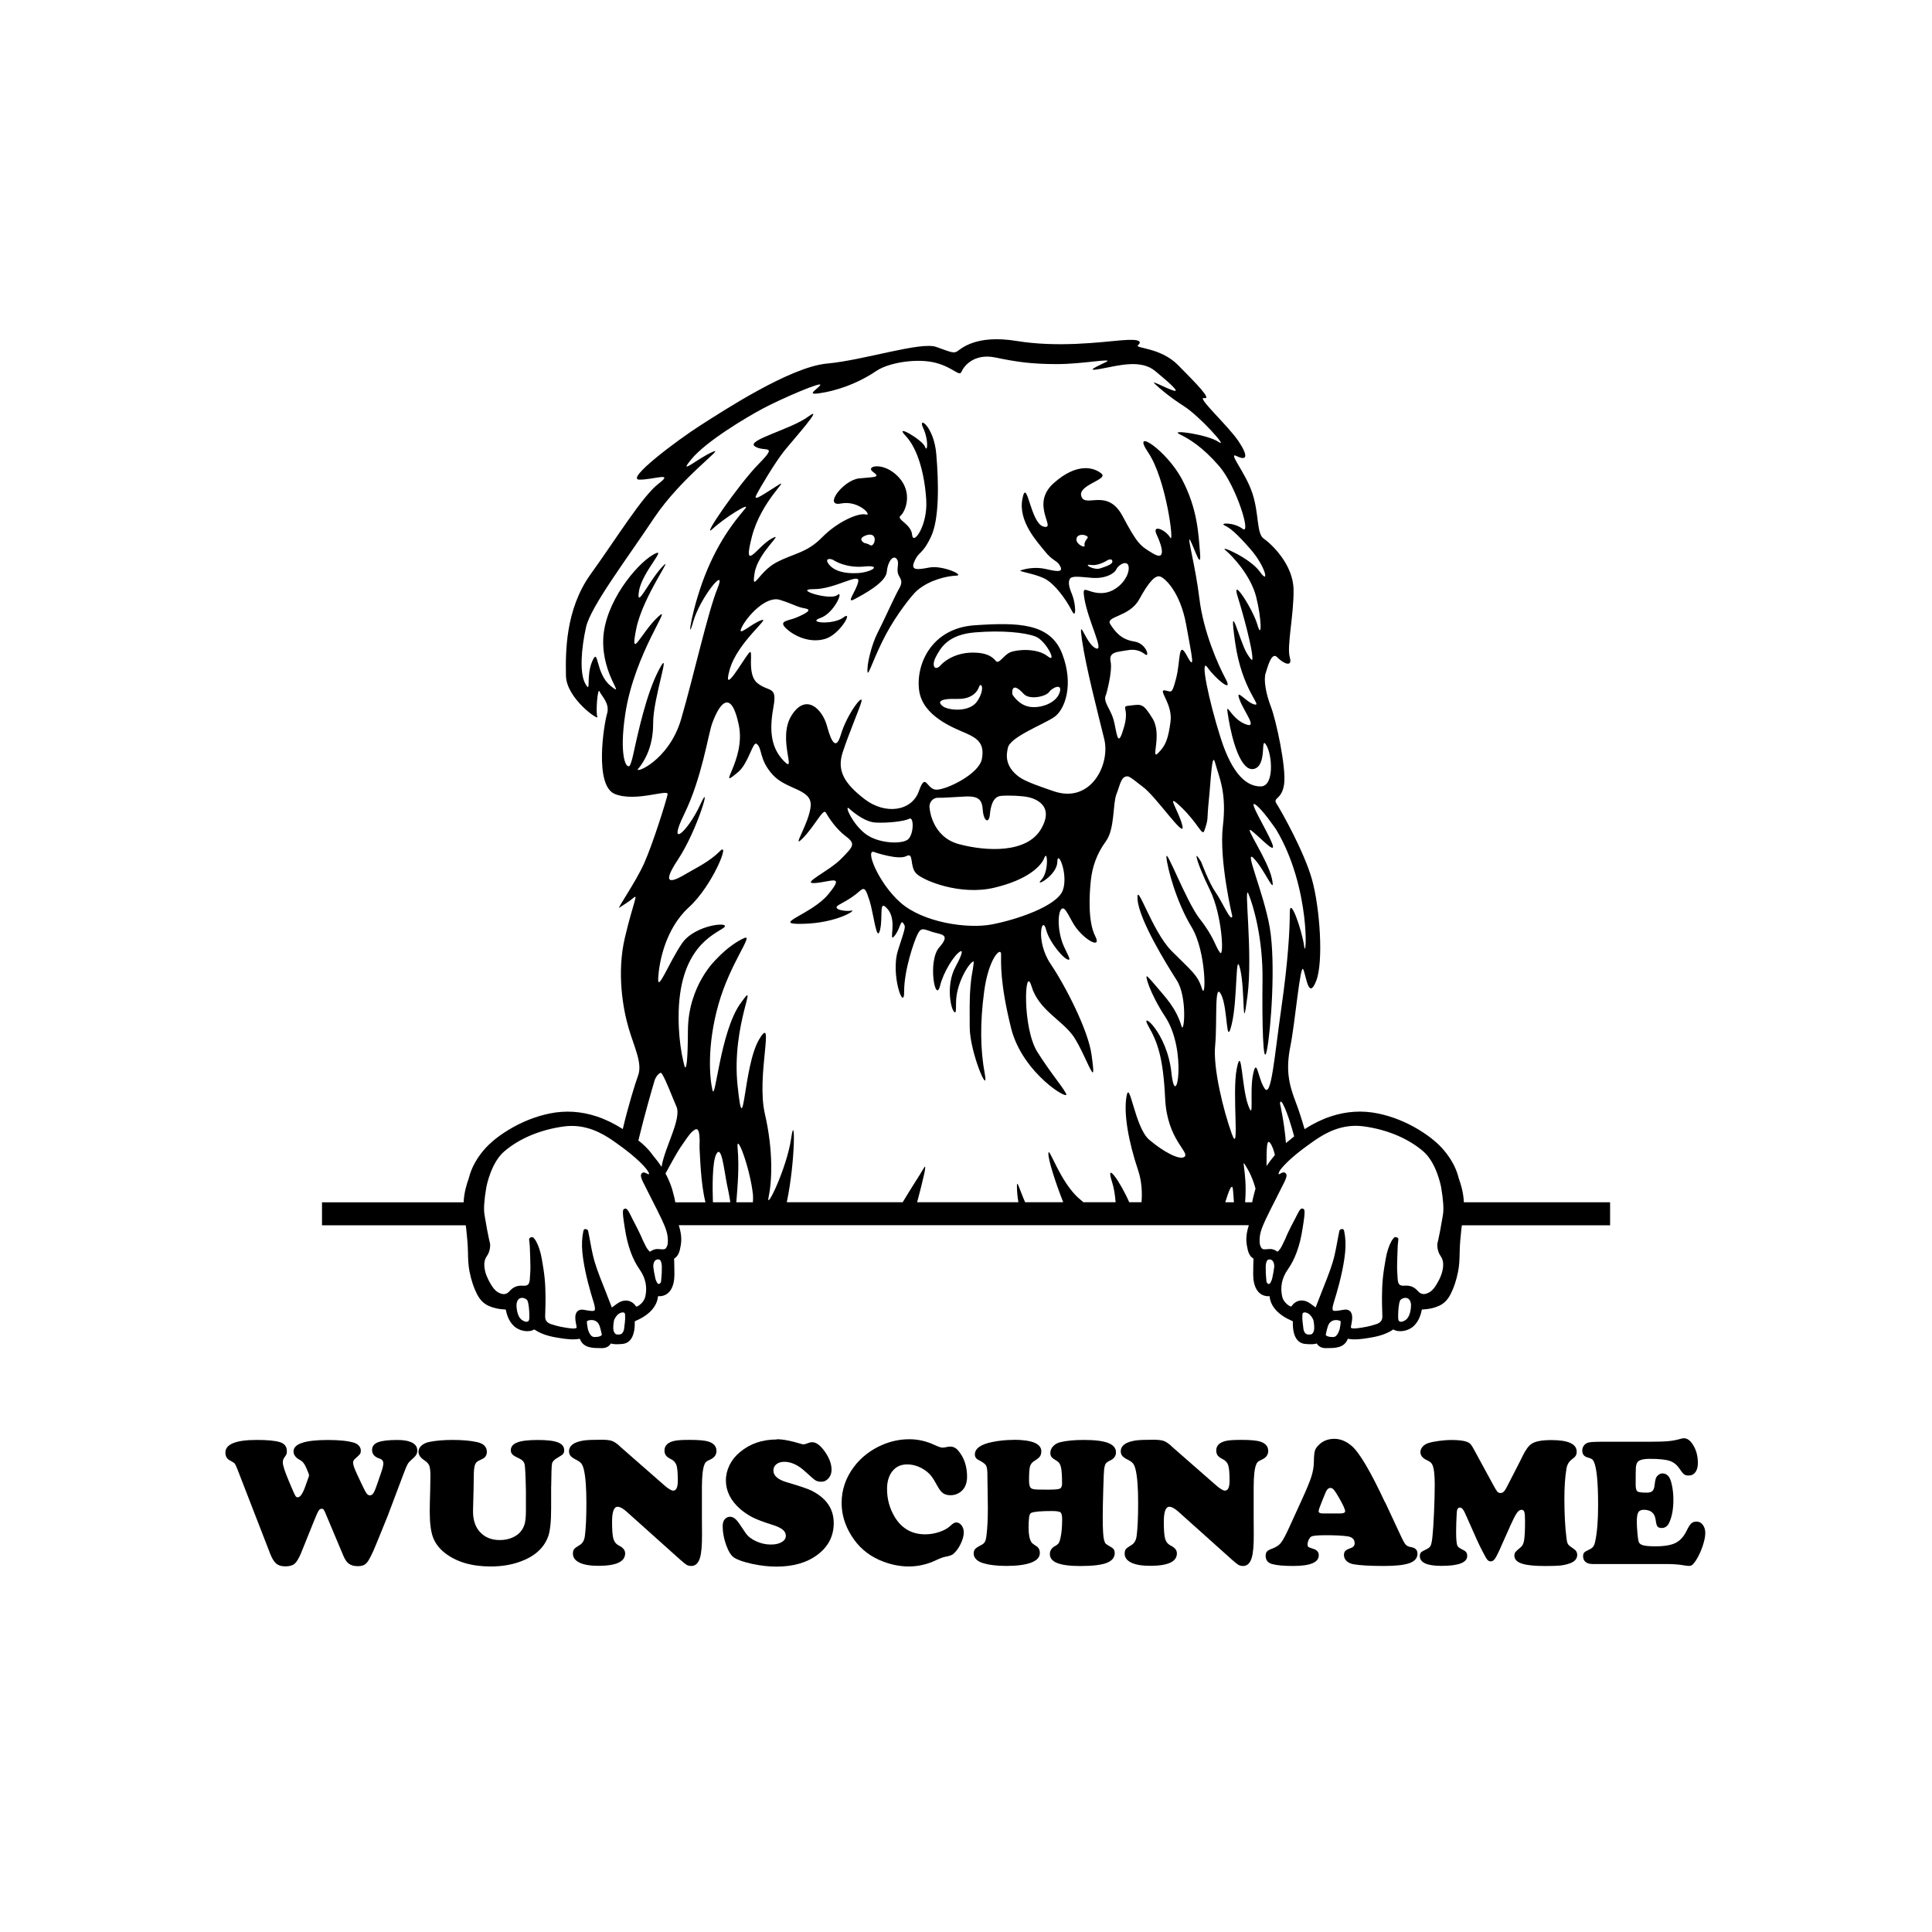 <svg width="1500" height="1500" viewBox="0 0 1500 1500" xmlns="http://www.w3.org/2000/svg">
  <!-- Gruppierte und zentrierte Elemente -->
  <g transform="translate(250.0, 263.345)">
    <!-- Original-Motiv skaliert -->
    <svg width="1000" height="783.311" viewBox="0 0 576.54 451.61">
      2000/svg" viewBox="0 0 576.54 451.61"><defs><style>.cls-1{fill-rule:evenodd;}</style></defs><path class="cls-1" d="M500.73,410.44c.99,1.41,1.31,3,1.05,5.14-.29,2.37-1.21,4.76-2.89,7.52-.78,1.27-1.73,2.7-3.22,3.54-2.07,1.18-3.73,1.04-5.08-.52-.02-.02-.17-.19-.2-.2-1.55-1.73-3.41-2.43-5.8-2.25-1.87.13-2.7-.36-2.98-2.06-.06-.29-.08-.37-.08-.46l-.11-1.67c-.09-1.34-.19-2.72-.19-4.06.02-2.87.14-5.73.25-8.58l.03-1c.03-.61.11-1.22.18-1.82l.11-.97c.04-.37-.16-.73-.49-.91l-.26-.12c-.14-.06-.32-.1-.49-.1-.3,0-.61.1-.77.32-.11.15-.23.3-.34.44-.28.35-.56.71-.76,1.08-1.18,2.22-1.97,4.69-2.53,7.79-.5,2.83-1.02,5.88-1.32,9.01-.29,2.92-.34,5.91-.37,8.48-.02,1.81.04,3.62.09,5.44.03.98.07,1.95.08,2.93.04,1.7-.81,2.83-2.57,3.43-1.54.52-3.03.93-4.43,1.21-1.49.29-3.45.64-5.39.77h-.33c-.6,0-1.05-.1-1.34-.32-.03-.14-.04-.38.04-.75l.06-.31c.39-1.96.92-4.64-.29-6.12-.41-.51-1.25-1.12-2.81-.91-.53.07-1.06.17-1.59.26-1.62.29-3.14.46-3.47.02-.14-.19-.4-.84.21-2.89l.11-.41c1.65-5.29,3.7-12.35,4.79-19.74.59-3.99.68-7.26.28-10.26-.08-.56-.18-1.11-.28-1.66l-.13-.69c-.07-.41-.41-.72-.83-.75-.42.02-1.16.32-1.24.73l-.52,2.6c-.18.92-.35,1.84-.52,2.76-.35,1.87-.7,3.74-1.12,5.58-1,4.36-2.69,8.64-4.32,12.78l-1.11,2.81c-1.02,2.6-2.05,5.2-3.04,7.81,0,.02-.01.04-.02.06-.02-.01-.04-.02-.06-.04-.36-.25-.7-.51-1.05-.78-.6-.45-1.2-.9-1.83-1.29-2.9-1.8-6.07-1.15-7.86,1.59l-.29.11c-.38-.16-.78-.33-1.08-.55-1.55-1.12-2.51-2.49-2.84-4.07-.91-4.23-.06-8.24,2.53-11.94,1.62-2.29,2.93-4.85,4.03-7.84,1.17-3.19,2.01-6.61,2.58-10.45.01-.04.02-.08.03-.11.03-.22.89-5.42.89-6.91,0-.85,0-1.35-.36-1.72-.17-.17-.46-.29-.7-.29-.68,0-1.09.54-1.96,2.17l-.45.87c-.1.2-.24.48-.36.72-.86,1.59-3.77,7.1-4.79,9.81-.57,1.16-1.13,2.32-1.7,3.48-.28.59-.71,1.2-1.35,1.92-.08.09-.28.31-.42.31-.05,0-.22-.02-.54-.26-.86-.6-1.82-.9-2.86-.9-.79.02-1.38.07-1.98.13-1.17.1-1.72-.17-2.17-1.15-.14-.3-.26-.61-.34-.92-.04-.15-.06-.3-.07-.44l-.05-.35c-.3-3.75.92-6.71,2.68-10.5,1.11-2.39,3.09-6.28,5-10.04,1.34-2.63,2.6-5.1,3.41-6.77.95-1.95,1.15-2.98.71-3.67-.23-.37-.62-.58-1.08-.58-.17,0-.62,0-1.48.56-1.41.94-.54-.77-.17-1.46,3.61-4.92,11.21-10.34,14.07-12.37,3.73-2.65,10.67-7.58,19.82-7.58,1.15,0,2.32.08,3.49.23,10.5,1.41,20,5.38,26.76,11.19,5.81,4.99,7.83,15.07,8.04,16.21.92,5.5,1.2,9.51.82,11.91l-.29,1.78c-.31,1.81-.63,3.6-.96,5.4-.21,1.1-.44,2.22-.67,3.32l-.2.95c-.05.22-.1.44-.16.66-.15.62-.32,1.25-.29,1.93.07,1.84.57,3.43,1.49,4.72M486.56,437.09c-.55,1.27-1.48,2.14-2.77,2.59-.29.1-.56.15-.81.15-1.01,0-1.21-.85-1.23-1.36-.02-.33-.03-.69-.04-1.04v-.3c.01-2.5.29-5.6.86-6.8.28-.58,1.31-1.2,2.39-1.2,1.44,0,2.31,1.04,2.51,3,.01,1.83-.28,3.48-.91,4.96ZM455.52,443.14c-.29.98-1.15,3.37-2.63,3.5-.15,0-.33.02-.52.02-1.37,0-2.52-.28-2.92-.72-.11-.12-.15-.23-.14-.39.23-1.11.52-2.33.86-3.49.08-.27.17-.5.28-.73.86-1.97,2.56-2.27,3.5-2.27,1.13,0,1.89.4,2.02.56.07.6-.22,2.5-.43,3.53ZM443.96,443.97c-.54,1.46-1.21,1.52-1.43,1.53-1.82.19-2.57-.27-3.09-1.87l-.08-.27-.45-3.65c.02-.19-.02-.58-.08-.99-.02-.92.01-1.85.04-2.34.17-.59.55-.71.82-.74h.26c.06,0,.12,0,.2.01,1.5.24,2.72,1.38,3.61,3.4.24,1.06.62,3.49.2,4.92ZM425.35,420.32c-.19.82-.54,1.64-1,2.31-.27.39-.76.37-1.14,0-.23-.23-.43-.57-.45-.81-.09-.94-.16-1.89-.23-2.83l-.06-.87c-.03-.93-.04-2.18-.04-3.04,0-1.08.36-2.72,1-3.01.21-.09.46-.15.71-.15,1.28,0,2.08,1.17,2.12,3.12-.15,1.45-.44,3.17-.91,5.29ZM154.75,404.88c-.02.14-.03.28-.07.44-.09.31-.2.62-.34.92-.45.98-1.01,1.25-2.17,1.15-.59-.05-1.19-.11-1.98-.13-1.04,0-2,.3-2.86.9-.32.23-.48.26-.54.26-.14,0-.34-.21-.42-.31-.63-.72-1.06-1.33-1.35-1.92-.48-.96-.94-1.93-1.42-2.89-.92-2.34-3.32-7.02-4.95-10.13-.16-.33-.35-.71-.48-.98l-.45-.87c-.25-.47-.46-.83-.64-1.13-.01-.02-.04-.06-.04-.06v.02c-.45-.71-.8-.99-1.28-.99-.24,0-.53.12-.71.29-.36.37-.36.88-.36,1.72,0,1.5.86,6.69.89,6.91,0,.03.01.07.03.11.57,3.84,1.42,7.26,2.58,10.45,1.1,2.98,2.42,5.55,4.03,7.84,2.59,3.7,3.44,7.71,2.53,11.94-.34,1.58-1.3,2.95-2.84,4.07-.3.22-.7.39-1.08.55l-.28-.11c-1.79-2.74-4.96-3.39-7.86-1.59-.63.39-1.23.84-1.83,1.29-.35.27-.69.53-1.05.78-.02.02-.04.03-.06.04-.01-.02-.02-.04-.02-.06-.99-2.61-2.02-5.21-3.04-7.81l-1.11-2.81c-1.63-4.13-3.32-8.41-4.32-12.78-.43-1.85-.78-3.71-1.12-5.58-.17-.92-.34-1.84-.52-2.76l-.52-2.6c-.08-.41-.82-.71-1.24-.73-.42.03-.76.34-.83.75l-.13.69c-.1.55-.2,1.11-.28,1.66-.39,3-.31,6.27.28,10.26,1.09,7.39,3.14,14.45,4.79,19.74l.11.41c.61,2.05.35,2.7.21,2.89-.32.44-1.85.27-3.47-.02-.53-.09-1.06-.19-1.59-.26-1.56-.21-2.4.41-2.81.91-1.22,1.48-.68,4.16-.29,6.12l.06.31c.08.37.07.61.04.75-.29.22-.74.32-1.34.32h-.33c-1.94-.13-3.9-.48-5.39-.78-1.4-.28-2.89-.69-4.43-1.21-1.76-.6-2.6-1.72-2.57-3.43.01-.98.05-1.96.08-2.93.05-1.82.11-3.63.09-5.44-.03-2.57-.08-5.57-.37-8.48-.3-3.13-.82-6.18-1.32-9.01-.56-3.1-1.35-5.57-2.53-7.79-.21-.38-.48-.73-.76-1.08-.12-.15-.23-.29-.34-.44-.16-.22-.47-.32-.77-.32-.17,0-.35.03-.5.1l-.26.12c-.33.17-.53.53-.49.91l.11.97c.07.61.15,1.21.18,1.82l.04,1c.11,2.85.23,5.71.25,8.58,0,1.34-.09,2.72-.19,4.06l-.11,1.67c0,.09-.02.17-.09.46-.29,1.69-1.11,2.18-2.98,2.06-2.39-.18-4.25.52-5.8,2.25-.02.02-.18.19-.2.2-1.34,1.56-3.01,1.7-5.08.52-1.49-.84-2.44-2.27-3.22-3.54-1.68-2.76-2.6-5.15-2.89-7.52-.26-2.14.06-3.73,1.05-5.14.92-1.29,1.42-2.88,1.49-4.72.03-.68-.14-1.32-.29-1.93-.06-.22-.11-.44-.16-.66l-.2-.95c-.23-1.11-.46-2.22-.67-3.32-.33-1.8-.66-3.59-.96-5.4l-.29-1.78c-.38-2.4-.1-6.41.82-11.91.21-1.13,2.23-11.22,8.04-16.21,6.76-5.81,16.26-9.78,26.76-11.19,1.16-.16,2.33-.23,3.49-.23,9.16,0,16.09,4.93,19.82,7.58,2.81,2,10.2,7.28,13.88,12.13.71,1.03,1.68,2.69-.26,1.52-.05-.03-.07-.02-.12-.05-.24-.12-.44-.21-.6-.26-.02,0-.04-.02-.06-.02-.19-.05-.34-.06-.42-.06-.46,0-.85.21-1.08.58-.44.69-.24,1.71.71,3.67.81,1.67,2.07,4.15,3.41,6.77,1.91,3.76,3.89,7.65,5,10.04,1.76,3.78,2.98,6.75,2.68,10.5l-.05.34ZM152.07,418.11s-.2,2.76-.29,3.7c-.02.23-.21.58-.45.81-.38.37-.87.4-1.14,0-.46-.67-.82-1.49-1-2.31-.47-2.13-.76-3.84-.91-5.29.04-1.95.84-3.12,2.12-3.12.25,0,.49.05.71.15.64.28,1,1.93,1.01,3.01,0,.87,0,2.12-.04,3.04ZM135.62,439.71l-.45,3.65-.09.27c-.52,1.6-1.27,2.06-3.09,1.87-.22-.02-.89-.08-1.43-1.53-.42-1.42-.04-3.86.2-4.92.89-2.02,2.12-3.17,3.61-3.4.08-.01.14-.01.2-.01h.26c.27.03.65.15.82.74.02.49.06,1.43.04,2.34-.07.41-.1.81-.08.99ZM125.08,445.93c-.41.44-1.55.72-2.92.72-.19,0-.37,0-.52-.02-1.48-.12-2.34-2.52-2.63-3.5-.21-1.03-.5-2.93-.43-3.53.13-.16.89-.56,2.02-.56.94,0,2.64.3,3.5,2.27.11.23.2.47.28.73.33,1.16.63,2.37.86,3.49.01.16-.03.28-.14.4ZM92.82,437.43c0,.36-.02.71-.04,1.04-.03.51-.23,1.36-1.23,1.36-.25,0-.52-.05-.81-.15-1.28-.45-2.22-1.33-2.77-2.59-.63-1.48-.93-3.13-.91-4.96.2-1.97,1.07-3,2.5-3,1.09,0,2.11.62,2.39,1.2.57,1.21.85,4.3.87,6.8v.3ZM148.94,331.58c.42-1.07,1.17-2.43,2.52-3.19.26,0,.51.13.71.45,2.03,3.23,4.56,10.35,6.47,14.61,2.45,5.49-5.22,18.19-6.65,27.03-1.17-1.77-2.54-3.59-4.1-5.42l-.15-.23c-.09-.14-.19-.27-.28-.39-1.12-1.45-2.45-2.86-4.06-4.29-.12-.11-.25-.21-.38-.32l-.71-.62c-.06-.06-.14-.1-.22-.14l-.38-.32s-.07-.06-.1-.08c2.91-11.98,6.07-22.84,7.33-27.09ZM186.02,361.99c-.66-7.43,5.58,8.8,6.89,20.98.09.99.05,2.15-.03,3.36h-7.43c0-.07.01-.11.02-.19.53-6.88,1.35-15.3.56-24.16ZM176.45,364.88c2.37-4.68,3.45,6.53,4.83,13.52t0,0c.54,2.39,1.01,4.85,1.36,6.98.04.23.07.6.1.95h-7.76c-.23-6.64-.3-17.98,1.47-21.45ZM158.14,386.34c-.2-1.38-.73-3.45-1.19-5.06-.1-.43-.24-.93-.42-1.47l-.11-.34c-.02-.07-.05-.14-.09-.19-.33-.95-.75-2.03-1.34-3.35-.36-.81-.77-1.64-1.23-2.48,1.64-3.03,5.13-9.39,6.63-11.6,2.1-3.12,4.22-6.14,5.04-6.87,1.84-1.61,3.49-3.09,3.62,3.65-.01,1.43-.1,2.78-.04,3.66.22,2.98.48,15.6,2.64,24.06h-13.53ZM150.49,285.88c.43-7.09,3.2-21.98,13.76-31.61,10.56-9.62,18.69-29.95,13.91-25.14-4.79,4.82-10.89,7.62-15.31,10.25-4.43,2.64-12.3,6.77-3.51-6.45,8.78-13.23,15.54-36.76,9.97-24.58-5.57,12.19-15.05,20.35-7.16,4.21,7.9-16.13,10.72-35.71,12.5-40.59,3.68-10.1,8.7-14.96,11.94.84,3.23,15.8-10.95,29.85-.28,20.92,4.49-3.75,6.58-13.72,8.15-12.64,2.79,1.91.95,6.77,7.18,13.76,6.23,6.98,17.67,6.36,17.11,14.04-.57,7.73-8.99,19.95-3.66,14.61,5.34-5.34,9.26-13.65,10.4-11.65,1.14,1.99,4.38,7.21,8.98,10.66,4.6,3.46,3.33,4.55-2.1,10.11-5.45,5.56-18.57,11.37-11.52,10.81,7.05-.55,13.38-4.16,5.76,5.06-7.67,9.28-26.47,13.6-11.11,13.2,15.32-.39,24.07-6.44,21.49-5.9-2.58.54-9.4-.57-5.47-2.67,4.73-2.54,6.91-4.08,9.27-6.19,2.2-1.96,2.73-.42,4.33,4.49,1.7,5.21,3.16,19.08,4.66,13.07,1.49-6.02-.84-14.45,3.51-9.27,4.35,5.19.16,15.01,2.8,12.08,2.66-2.92,2.89-7.77,4.07-5.9,1.1,1.75,1.34.83-2.32,12.12-3.5,10.85,2.8,27.97,2.74,18.5-.04-9.47,4.37-22.41,6.03-25.7,1.68-3.3,2.76-2.2,6.61-.99,3.84,1.22,8.43.86,3.09,6.89-5.34,6.02-1.72,25.87.41,16.99,1.34-5.54,6.18-13.63,8.99-15.17,1.71-.93-.18,3.35-2.1,6.84-4.76,8.65-1.81,20.9-.15,20.41.5-.15.24-3.53.42-5.9.61-8.01,5.87-16.4,7.72-16.86.52-.12-.85,6.43-.98,7.73-.58,5.72-.8,6.57-.69,21.77.06,11.15,8.73,31.5,6.74,20.78-1.99-10.72-2.17-22.55-.28-36.79,1.99-15,7.6-20.26,7.58-16.71,0,3.54-.57,12.81,4.5,33.14,5.08,20.34,26.71,33.04,24.58,29.22-2.39-4.29-5.85-7.69-12.79-18.54-6.93-10.86-5.77-39.91-2.67-29.5,3.11,10.39,13.16,14.88,18.4,21.91,3.4,4.57,7.27,14.59,8.7,16.44,1.1,1.41.24-4.13-.23-7.7-1.42-10.73-11.54-30.59-18.3-40.6-6.92-10.26-3.86-22.54-1.97-15.17,1.4,5.47,8.45,13.92,10.26,13.2.7-.28-2.03-4.65-3.09-7.73-2.82-8.18-1.58-17.11,1.07-14.8.76.67,2.33,3.56,3.43,5.63,3.96,7.43,13.62,12.96,10.24,6.36-3.34-6.56-2.6-18.74-1.96-24.86.66-6.12,2.64-11.97,6.74-17.55,4.1-5.58,2.99-16.83,4.77-21.21,1.63-4.02,1.94-7.91,4.91-7.87,1.27.02,4.82,3.25,6.6,4.49,6.01,4.19,19.38,24.15,17.98,17.69-1.41-6.45-8.38-15.97-.42-8.28,7.7,7.43,9.27,13.2,10.25,10.39,2-5.74,1.04-4.47,1.97-13.34.95-9.09,1.39-22.32,2.81-17.14,1.85,6.82,5.29,13.42,3.5,28.51-1.78,15.1,4.22,40.31,4.22,40.31-.56,2.95-4.54-6.59-7.45-10.67-2.9-4.08-6.46-13.62-6.46-13.62,0,0-2.28-3.83-2.1-2.39.26,2.1,2.82,8.48,6.05,15.03,5.41,11.01,6.37,30.25,4.49,27.95-2.14-2.62-2.44-6.65-9.1-15.14-6.09-7.79-15.32-32.53-14.91-27.56.41,4.98,4.51,20.12,11.23,31.18,6.72,11.06,6.56,33.75,4.63,27.53-1.92-6.22-4.79-7.93-13.62-16.85-8.85-8.95-15.82-32.11-15.17-23.03.65,9.07,12.71,28.68,17.55,36.23,4.85,7.55,3.3,24.58,2.11,20.5-2.39-8.15-7.47-13.22-10.89-17.32-2.21-2.66-3.38-3.92-4.39-4.87-1.38-1.27,1.06,7.47,7.98,17.98,10.12,15.37,4.76,43.5,2.81,25.14-1.96-18.35-14.5-28.22-10.4-21.06,4.09,7.15,6.7,13.89,7.58,32.58.89,18.69,11.38,24.11,8.57,26.12-2.14,1.52-9.34-2.27-15.73-7.72-6.4-5.46-8.73-27.27-10.11-19.52-1.39,7.74.83,20.3,5.19,33.28,1.62,4.83,1.87,10.01,1.5,14.23h-5.51c-3.81-8.82-10.99-19.24-7.62-8.87.81,2.51,1.28,5.6,1.54,8.87h-14.45c-.55-.49-1.1-.98-1.71-1.49-8.74-7.3-13.97-24.56-13.94-20.22.02,2.97,2.98,12.36,6.63,21.71h-17.05c-2.6-5.97-3.7-10.44-3.66-7.09.04,2.62.28,4.79.66,7.09h-45.32c2.72-10.33,4.67-18.17,2.99-15.29-2.14,3.69-5.36,8.41-9.45,15.29h-51.89c3.95-18.94,3.73-40.94,1.97-28.7-1.94,13.54-11.57,33.19-10.11,26.41,1.46-6.79,2.21-20.52-1.69-37.36-3.89-16.84,4.74-45.37-2.52-33.28-7.26,12.09-6.79,48.37-9.69,20.65-2.89-27.72,10.31-49.31,1.27-36.66-9.04,12.65-11.22,44.14-12.5,38.77-1.28-5.37-2.54-19.87,2.67-38.34,5.22-18.48,15.82-31.43,11.66-29.78-2.35.94-7.69,4.15-12.66,9.56,0,0-12.57,11.55-12.66,31.92-.05,13.68-.68,17.42-1.42,16.25-.41-1.46-.8-3.13-1.15-4.92-.08-.46-.15-.82-.21-1.09-.81-4.51-1.39-9.96-1.39-16.32,0-31.02,15.87-36.86,20.08-39.89,4.22-3.03-12.62-1.75-18.54,6.88-5.91,8.63-11.1,22.54-10.67,15.46ZM242.48,88.27c1.86-1.02,4.12-1.23,4.77.42.66,1.66-.65,4.25-1.83,3.51-1.17-.73-2.67-.98-2.67-.98-1.24-.7-2.14-1.93-.28-2.95ZM242.76,101.75c8.22-.77,3.23,2.6-2.95,2.95-6.17.35-10.64-1.03-12.92-3.93-2.28-2.9.95-2.76,2.39-1.68,0,0,5.25,3.45,13.48,2.67ZM298.94,212.84c.41-4.07,1.46-8.13,5.05-8.42,3.59-.3,9.33-.03,12.08.56,2.76.59,12.14,3.49,5.76,14.33-6.37,10.83-24.29,10.02-36.65,6.74-12.36-3.27-13.2-16.14-13.2-16.14-.44-2.55,1.52-4.74,3.79-4.64,2.27.1,6.78-.32,12.08-.56,6.43-.3,7.6,1.7,7.93,6.06.37,4.99,2.74,6.28,3.17,2.09ZM330.12,158.35c-1.63,4.58-8.48,7.04-13.48,6.18-5-.86-7.63-5.57-7.63-5.57-.38-4.9,2.6-2.97,5.09-.18,2.53,2.8,9.9,1.23,11.38-.85,1.48-2.08,6.26-4.16,4.64.42ZM293.33,162.01c-3.48,5.2-12.89,4.13-15.32,2.38-2.43-1.76-2.2-3.63,6.32-3.37,8.52.26,9.84-5.61,9.84-5.61,1.07-2.05,2.63,1.38-.84,6.61ZM293.46,140.37c-11.01-.87-16.43,5.47-16.43,5.47-2.72,3.08-4.38.36-2.24-3.65,2.13-4.01,5.32-9.95,17.55-10.95,12.23-1,22.19.05,26.97,1.82,4.78,1.78,10.13,12.55,5.48,8.85-4.66-3.7-13.44-3.05-16.57-1.82-3.13,1.22-5.14,5.63-6.6,3.93-1.46-1.71-3.54-3.29-8.15-3.65ZM243.05,221.27c-5.77-4.6-9.14-12.55-7.31-11.37,0,0,6.39,6.14,11.94,6.46,5.56.31,13.02-.55,15.17-1.69,2.15-1.14,2.11,6.72-.42,9.13-2.52,2.41-13.61,2.08-19.37-2.53ZM247.53,229.7s10.51,3.58,14.05,1.68c3.54-1.9,1.25,4.67,4.49,7.86,3.24,3.18,19.59,9.85,34.69,6.33,15.09-3.54,21.24-9.72,22.61-13.49,1.38-3.78,2.1,6.34-1.4,9.97-3.5,3.65,7.1-2,7.16-8,.06-6.01,4.99,5.24,2.53,12.5-2.47,7.26-21.19,13.44-32.03,15.45-10.84,2-30.6-.88-40.73-9.84-10.12-8.96-16.34-24.96-11.37-22.46ZM342.61,89.12s-1.68,1.85-1.26,3.22c.42,1.38-3.83-.46-3.65-2.8.18-2.35,3.06-2.12,4.07-1.69.99.43,1.22.77.84,1.27ZM344.16,101.05c2.88.47,6.21-1.31,7.73-2.26.53-.33,1.53-.13,1.53-.13,1.58,1.82-2.09,2.93-5.05,3.93-2.96,1.01-8.07-2.18-4.21-1.54ZM379.83,171.13c-1.04,7.8-2.18,10.83-5.62,14.19-3.43,3.34,1.96-8.33-2.39-15.45-4.35-7.12-5.07-6.4-9.97-5.89-4.9.49-.24.53-2.82,9.54-2.56,9.02-2.99,4.9-4.34-1.69-1.36-6.57-5.54-9.3-3.66-12.92,0,0,2.89-10.11,1.97-14.61-.92-4.48,3.12-4.23,7.43-5.05,3.28-.63,5.85.11,8.02,1.82,2.16,1.71.72-4.9-4.92-5.76-5.64-.86-8.32-4.07-10.67-7.72-2.36-3.66,8.55-3.14,12.92-11.1,4.37-7.96,7.23-10.97,9.41-10.25,2.18.72,9.03,7.03,11.65,21.63,2.62,14.6,4.22,21.1.28,13.76-3.95-7.33-2.78,2.42-4.78,10.11-2,7.69-2.06,5.91-5.05,5.47-3.31-.47,3.57,6.12,2.53,13.91ZM141.63,192.2c2.21-2.73,6.67-9.11,6.6-20.37-.06-11.26,8.58-35.16,2.67-24.01-5.91,11.14-9.61,29.65-10.53,33.28-.34,1.32-1.81,9.41-2.81,9.98-1.75.97-4.46-5.54-1.83-23.18,4.14-27.7,22.12-50.53,14.61-43.54-7.52,7-12.65,20.13-9.69,5.34,2.96-14.79,17.73-34.25,11.65-27.81-6.07,6.44-11.84,19.64-10.4,10.81,1.44-8.84,13.69-20.55,6.18-16.16-7.49,4.41-21.53,21.33-22.19,37.64-.66,16.31,10.4,26.65,3.38,21.07-7.03-5.57-5.33-17.89-8.29-11.1-2.97,6.81-.34,14.94-3.09,10.11-2.74-4.82-1.77-16.05.28-25.28,2.06-9.23,17.77-29.88,30.33-48.73,12.57-18.85,32.83-32.63,26.27-29.77-6.56,2.85-15.87,11.06-9.41,3.23,6.46-7.84,23.88-18.35,32.16-22.76,8.28-4.4,27.47-12.66,25.42-10.25-2.05,2.41-7.15,4.86,2.11,3.09,9.26-1.78,17.26-5.63,23.04-9.55,5.77-3.92,18.6-5.8,26.68-3.65,8.07,2.15,10.48,6.38,11.52,3.93,1.04-2.45,5.55-8.32,15.17-6.32,9.62,2,16.12,2.93,27.53,2.95,11.41.02,25.7-2.86,22.05-.98-3.64,1.87-10.28,4.55-2.39,3.08,7.88-1.46,17.84-4.36,24.3.99,6.44,5.35,11.65,9.91,8.01,8.7-3.66-1.2-10.26-4.93-8.16-2.95,2.12,1.99,6.26,5.65,13.2,10.11,6.94,4.47,20.14,19.17,15.3,15.87-4.82-3.31-21.95-5.68-17.55-3.51,4.39,2.16,10.27,5.62,17.83,14.33,7.57,8.71,14.58,31.09,10.53,28.09-4.04-3-10.46-2.69-8.14-1.55,2.32,1.14,4.85,2.89,11.65,10.67,6.8,7.78,8.61,16.32,4.21,10.11-4.39-6.2-18.49-12.2-15.45-9.69,3.05,2.51,11.32,11.26,13.78,20.92,2.44,9.67,2.64,19.66.56,12.5-2.08-7.15-11.84-22.17-8.85-12.64,2.32,7.39,6.89,24.01,6.59,28.09-.08,1.18-1.91-1.78-2.53-2.8-3.21-5.36-8.25-26.29-5.19-4.78,3.05,21.52,12.34,28.62,8.7,27.81-3.64-.81-8.78-7.87-6.74-2.25,2.04,5.63,8.88,13.82,2.1,10.82-6.77-3.01-8.63-11.95-7.01-2.25,1.6,9.7,5.57,24.11,11.51,22.47,5.95-1.64,2.59-15.12,5.35-10.67,2.75,4.44,3.68,18.44-2.39,18.54-6.07.1-12.64-4.88-17.98-21.63-5.35-16.75-9.46-36.65-5.89-31.59,3.47,4.92,11.7,11.82,8.15,5.19-3.56-6.63-10.03-21.38-11.8-36.09-1.77-14.71-5.89-29.3-4.08-25.98,1.81,3.31,5.06,13.95,4.36,5.48-.7-8.48-1.11-19.56-8-32.72-6.91-13.16-23.22-23.96-15.17-12.08,8.05,11.88,11.77,41.51,9.83,38.06-1.94-3.45-8.45-6.34-6.04-1.27,2.41,5.08,4.31,11.91-1.55,8.43-5.86-3.48-7-4.19-13.76-16.85-6.77-12.66-16.48-3.5-18.4-8.71-1.93-5.2,12.18-7.53,8.99-10.25-3.2-2.72-10.89-5.19-21.49,4.35-10.59,9.54,1.66,20.7-4.35,19.39-6.01-1.31-7.52-22.73-9.55-12.5-2.03,10.22,6.74,19.36,10.11,23.6,3.26,4.1,5.04,3.88,6.38,5.92,2.38,3.62-.86,3.14-5.96,1.95-5.11-1.2-9.67.06-11.24.56-1.57.51,5.4,1.28,10.25,3.52,4.85,2.23,10.14,9.78,12.5,14.46,2.35,4.68,1.7-3.51.28-6.88-1.42-3.36-1.95-5.62-1.13-7.16.82-1.54,3.71-1.08,9.83-.56,6.13.51,10.22-1.95,11.09-3.93.91-2.06,5.54-4.65,5.48-.28-.07,4.38-5.31,10.82-11.95,11.03-6.73.21-8.98-4.42-8,1.89,1.68,10.82,9.53,24.9,5.06,22.76-4.48-2.15-7.71-15.41-6.04-3.65,1.66,11.76,7.19,33.07,9.97,44.38,2.77,11.32-6.01,29.03-22.61,23.32-5.24-1.8-12.6-4.22-15.59-6.46-6.5-4.87-5.63-9.99-4.92-13.06,1.13-4.81,15.75-10.32,20.65-13.63,4.9-3.3,8.97-14.55,3.65-28.36-5.32-13.83-19.71-14.09-39.17-12.78-19.47,1.3-26.46,17.67-24.87,29.21,1.59,11.55,15.53,16.75,20.93,19.11,5.39,2.36,8.41,4.75,7.16,11.51-1.25,6.76-15.81,13.81-20.36,13.77-4.55-.05-4.7-8.25-7.87.7-3.17,8.95-15,10.66-24.3,3.51-9.29-7.15-12.35-12.88-9.83-20.79,2.53-7.91,7.78-20.18,8.42-22.76,1.04-4.11-6.4,5.29-9.26,14.89-2.61,8.74-5.14-.45-6.18-4.21-2.04-7.35-9.41-14.89-15.87-4.49-6.47,10.39,2.82,26.79-3.51,20.21-6.34-6.57-6.19-15.15-4.49-24.43,1.69-9.29-2.22-6.2-7.31-10.4-5.09-4.2-1.17-16.49-3.79-13.34-2.62,3.15-12,19.8-8.57,7.44,3.43-12.37,18.84-23.81,14.18-22.19-4.65,1.62-11.18,8.12-8.71,3.09,2.47-5.03,10.92-14.1,16.99-12.21,6.07,1.88,7.68,3.24,11.1,3.79,3.42.56,1.43,1.93-3.51,4.07-3.71,1.63-8.61,1.38-4.63,5.06,3.97,3.66,10.98,6.58,17.55,4.49,6.57-2.09,12.56-13.03,7.99-9.55-4.54,3.49-16.66,2.43-10.38.28,6.28-2.15,10.77-12.82,7.58-10.26-3.18,2.56-20.11-2.73-10.53-2.67,9.58.07,20.84-7.71,19.94-3.36-.91,4.34-5.88,10.09-1.69,7.86,4.19-2.23,14.06-7.51,14.46-12.22.4-4.7,2.89-7.81,4.49-5.76,1.17,1.49.02,3.61.42,6.04.39,2.39,2.93,3.16.67,7.11-2.29,4-6.61,13.9-9.79,20.09-2.5,4.89-4.95,14.38-4.36,17.47.32,1.64,3.1-7.49,8.28-17.13,4.54-8.47,11.37-17.36,13.9-19.53,5.42-4.64,13.2-6.46,17.41-6.6,4.21-.14-6.18-4.76-11.94-3.65-5.76,1.1-8.45,1.3-6.74-2.67,2.07-4.85,3.46-2.75,7.44-11.09,3.82-7.99,3.45-24.26,2.39-36.94-1.06-12.69-8.51-17.39-5.9-11.8,2.61,5.6,1.92,11.44.84,8.43-1.08-3.02-14.23-10.72-8.71-4.91,5.53,5.8,8.57,17.31,9.27,28.79.7,11.47-5.92,20.52-6.32,15.58-.4-4.93-7.25-6.89-5.2-8.56,2.06-1.68,5.77-10.15-.84-17.28-6.61-7.12-15.13-5.04-11.52-2.39,3.61,2.65.92,2.21-6.18,2.95-7.09.74-16.21,12.82-8.14,11.24,8.07-1.59,14.36,5.77,11.09,4.91-3.27-.85-12.72,3.28-19.53,10.25-6.79,6.97-12.68,7.11-20.5,11.23-7.82,4.12-11.15,14.14-9.7,4.78,1.45-9.37,14.04-18.98,7.59-15.45-6.45,3.53-13.03,15.77-8.85-.7,4.19-16.46,17.73-27,11.66-23.17-6.08,3.82-11.14,7.48-9.69,4.49,1.45-2.98,8.46-14.75,12.49-19.79,4.04-5.05,18.57-21.21,10.82-15.45-7.76,5.76-28.07,10.58-23.88,13.33,4.19,2.76,10.76-1.36,1.68,7.87-9.07,9.23-26.22,34.24-20.64,29.07,5.59-5.16,16.85-12.05,14.75-9.28-2.11,2.78-10.06,10.96-16.99,27.25-6.92,16.29-9.6,34.83-6.47,23.73,3.14-11.1,15.3-25.76,10.96-15.17-4.34,10.6-10.78,39.66-16.3,58.57-5.5,18.91-21.44,24.9-19.24,22.19ZM408.2,386.34h-3.88c1.6-5.14,2.72-8.01,3.32-6.51.16.42.47,5.41.56,6.46v.05ZM426.53,365.2c-1.41,1.66-2.64,3.3-3.73,4.91.03-7.55-.11-13.84,2.26-9.24.62,1.2,1.09,2.71,1.48,4.33ZM427.16,219.58c15.55,26.06,13.48,59.46,12.5,52.25-.98-7.28-6.46-22.91-6.45-15.17,0,7.74-.76,21.69-3.8,42.83-3.04,21.14-4.45,40.23-7.44,35.95-3-4.27-3.49-14.43-5.19-6.46-1.71,7.98.7,21.97-2.25,13.77-2.95-8.19-2.78-27.48-5.05-16.29-2.27,11.19,1.52,39.71-2.24,29.22-3.78-10.5-8.46-29.42-7.44-39.61,1-10.18-.5-28.98,2.66-22.75,3.18,6.23,2.06,24.45,4.78,13.2,2.7-11.25,1.52-34.15,3.79-24.43,2.27,9.71.73,31.19,3.23,11.93,2.5-19.26-1.76-50.83.42-45.78,2.18,5.06,6.56,20.15,6.32,38.62-.23,18.48.19,40.27,1.97,31.32,1.78-8.95,4-38.82,1.27-54.78-2.75-15.95-11.98-36.19-7.03-30.89,4.95,5.28,9.75,17.42,8,8.99-1.75-8.44-13.04-24.46-9.13-21.49,3.92,2.98,11.63,11.65,9.13,5.48-2.42-6.01-10.62-19.02-7.58-17.28,3.04,1.75,9.54,11.38,9.54,11.38ZM413.2,386.34c1.24-14.66-2.92-21.92,1.32-14.51,1.65,2.89,2.66,5.86,3.35,8.41-.11.36-.23.73-.3,1.04-.46,1.62-.98,3.68-1.19,5.06h-3.19ZM435.18,356.85c-.09.07-.18.13-.27.2-.71.55-1.4,1.13-2.09,1.71l-.38.32c-.08.04-.16.08-.22.14l-.71.62s-.01,0-.02.01c-.74-9.34-2.66-17.67-2.66-17.67.15-3.53,3.34,3.44,6.34,14.67ZM576.54,386.34h-65.41c-.22-4.79-1.53-8.52-2.11-10.18-.11-.3-.19-.51-.21-.62-.94-3.84-2.71-7.43-5.44-11.02-2.94-3.89-6.85-7.25-12.3-10.59-5.84-3.55-12.02-6.02-18.37-7.34-7.07-1.46-14.23-1.01-21.27,1.35-4,1.34-7.83,3.23-11.6,5.66-1.43-4.94-2.85-9.23-3.96-12.09-3.14-8.11-4.52-14.53-2.38-25.14,2.13-10.61,4.39-37.36,5.76-34.26,1.35,3.09,2.35,13.8,5.75,5.2,3.4-8.6,1.66-32.85-1.83-45.37-3.49-12.52-13.96-31.06-15.87-33.98-1.9-2.93,2.36-1.58,3.37-8.85,1.01-7.27-3.61-28.65-5.9-34.55-2.29-5.9-3.33-12.12-2.38-15.03.94-2.9,2.66-9.82,5.19-7.16,2.53,2.66,7.03,4.9,5.62,0-1.42-4.89,1.87-18.98,1.69-30.34-.18-11.34-10.07-20.51-13.34-22.75-3.27-2.23-2.02-10.83-5.06-20.22-3.04-9.39-11.37-18.87-7.02-16.72,4.35,2.16,5.44.32.83-6.6-4.6-6.92-19.15-20.11-15.44-19.38,3.71.72-3.83-6.81-11.66-14.75-7.82-7.94-19.42-7.48-17.97-8.85,1.46-1.37,2.01-3.09-7.58-2.25-9.59.84-28.33,3.29-46.77.28-18.43-3-24.93,3.66-26.54,4.64-1.61.97-2.51.51-9.41-1.97-6.89-2.48-32.34,5.94-48.87,7.45-16.53,1.5-46.62,21.25-56.89,27.81-10.26,6.55-33.59,24.1-27.1,24.15,6.49.05,15.76-3.67,8.56,1.83-7.2,5.5-18.85,24.5-30.34,40.44-11.48,15.94-11.27,35.34-11.09,45.51.18,10.16,14.83,20.33,14.05,18.4-.79-1.93.12-13.41.98-11.38.86,2.02,4.75,5.39,3.37,9.97-1.38,4.58-5.88,32.18,3.51,35.95,9.39,3.76,24.08-2.45,23.59.14-.49,2.58-6.43,21.65-10.39,30.62-3.96,8.96-12.86,21.37-11.1,20.08,1.76-1.28,3.84-2.34,6.19-4.35,2.33-2.01-.04,1.85-3.8,17.7-3.76,15.84-.86,32.13,1.69,40.73,2.54,8.6,6.2,15.64,4.21,21.07-1.32,3.62-4.31,13.21-6.87,23.99-3.75-2.4-7.56-4.28-11.53-5.61-7.04-2.36-14.2-2.81-21.27-1.35-6.35,1.32-12.53,3.79-18.37,7.34-5.46,3.34-9.37,6.71-12.31,10.59-2.72,3.6-4.49,7.18-5.43,11.02-.02.11-.1.32-.21.62-.58,1.66-1.89,5.39-2.12,10.18H0v10.28h64.34c.06.45.14.89.19,1.34.38,3.59.74,7.1.8,10.55.05,3.18.14,6.04.73,8.95.81,3.92,1.84,7.05,3.27,9.86,1.32,2.6,2.95,4.28,5.11,5.29,2.18,1.02,4.6,1.57,7.49,1.7.13,0,.23,0,.32.01.02.07.04.16.06.28.66,3.14,1.75,5.31,3.52,7.05,2.42,2.37,6.71,3.11,9.19,1.59,2.59,1.76,5.76,2.92,9.93,3.62l.91.15c3.15.54,6.61.99,9.53.39,1.48,4.12,5.71,4.15,8.57,4.18.4,0,.8,0,1.17.02.01,0,.22,0,.23,0,2.12,0,3.33-1.05,3.92-2.07.95.31,2.44.47,5.27.2,2.14-.21,5.68-1.77,5.44-10.09.02-.05.15-.13.3-.19,6.2-2.64,9.7-6.48,10.12-11.09h.41c.29,0,.57,0,.87-.02.13.02.26-.01.39-.06,3.61-.64,5.67-4.15,5.67-9.68,0-2.84-.1-5.8-.14-7.05.79-.46,2.02-1.54,2.56-3.91.63-2.78,1.25-5.69-.47-11.05h255.17c-1.72,5.36-1.1,8.26-.47,11.05.54,2.37,1.77,3.45,2.56,3.91-.05,1.24-.14,4.21-.14,7.05,0,5.53,2.07,9.04,5.67,9.68.13.05.26.08.39.06.3.01.58.02.87.02h.41c.42,4.61,3.92,8.44,10.12,11.09.15.06.28.14.3.19-.25,8.32,3.3,9.88,5.44,10.09,2.83.27,4.32.11,5.27-.2.59,1.02,1.8,2.07,3.92,2.07,0,0,.22,0,.23,0,.37-.02.76-.02,1.17-.02,2.86-.02,7.09-.06,8.57-4.18,2.92.61,6.38.15,9.53-.39l.91-.15c4.17-.7,7.34-1.86,9.93-3.62,2.47,1.52,6.76.78,9.19-1.59,1.77-1.74,2.86-3.91,3.52-7.05.02-.12.04-.21.06-.28.08,0,.19,0,.32-.01,2.9-.13,5.31-.68,7.5-1.7,2.16-1.01,3.79-2.69,5.11-5.29,1.42-2.81,2.46-5.95,3.27-9.86.59-2.91.68-5.78.73-8.95.06-3.45.41-6.96.8-10.55.05-.45.13-.89.19-1.34h66.34s0-10.28,0-10.28h0Z"/>
    </svg>
    
    <!-- Wunschname Text Element -->
    <g transform="translate(-75.0, 853.311) scale(3.833)" fill="#000000">
      <path d="M16.86,7.15l-.53-1.27c-.33-.74-.73-1.23-1.22-1.47-.87-.46-1.31-1.04-1.31-1.74,0-1.55,2.32-2.32,6.97-2.32,2.32,0,4.09.19,5.3.56.41.13.74.34.99.63.25.29.37.61.37.96,0,.3-.06.53-.17.69s-.43.47-.95.93c-.3.25-.45.52-.45.8,0,.42.23,1.12.69,2.11l1.03,2.21c.47,1,.81,1.64,1.01,1.92.2.27.43.41.68.41.28,0,.52-.16.72-.47s.46-.93.77-1.85l.87-2.54c.24-.73.36-1.27.36-1.63,0-.48-.25-.8-.76-.96-1.02-.33-1.52-.91-1.52-1.74,0-.73.39-1.25,1.18-1.56.79-.31,2.08-.47,3.88-.47,1.17,0,2.09.13,2.74.4.91.36,1.36.94,1.36,1.74,0,.35-.08.65-.25.91-.16.25-.49.59-.99,1.02-.33.28-.58.57-.75.89-.18.32-.44.96-.81,1.94l-3.18,8.44c-1.59,3.93-2.54,6.27-2.87,7.02-.33.75-.67,1.42-1.02,2.02-.27.44-.56.74-.89.92-.33.18-.76.26-1.31.26-.73,0-1.31-.16-1.75-.47-.44-.31-.81-.83-1.12-1.56l-3.59-8.53c-.19-.47-.34-.77-.44-.89-.1-.12-.23-.18-.4-.18-.25,0-.47.15-.65.45-.18.3-.53,1.08-1.03,2.34l-2.47,6.13c-.46,1.11-.9,1.85-1.32,2.21-.42.36-1.05.54-1.9.54-.76,0-1.36-.18-1.81-.54-.44-.36-.84-1-1.21-1.92L2.47,6.37c-.28-.7-.47-1.12-.57-1.24-.1-.13-.43-.33-.97-.63-.62-.31-.93-.85-.93-1.6C0,1.2,2.12.34,6.35.34c2.17,0,3.73.15,4.7.45.93.3,1.4.9,1.4,1.8,0,.28-.02.48-.07.61s-.22.41-.53.84c-.15.23-.22.51-.22.85,0,.61.41,1.86,1.22,3.78l.74,1.74c.31.73.52,1.17.63,1.32.1.15.25.23.44.23.47,0,.96-.67,1.45-2.01l.74-2.07c.06-.15.09-.26.09-.35,0-.1-.03-.22-.09-.38Z"/>
      <path d="M65.98,9.78v4.43c0,2.67-.2,4.57-.6,5.68-.86,2.35-2.75,4.05-5.66,5.1-1.77.65-3.76.98-5.99.98-3.88,0-6.99-.93-9.33-2.78-1.14-.91-1.92-1.96-2.36-3.16-.44-1.2-.65-2.93-.65-5.19,0-.88.03-2.33.09-4.36.04-1.43.05-2.37.05-2.83,0-1-.08-1.7-.23-2.09s-.48-.75-.99-1.09c-.8-.52-1.2-1.1-1.2-1.74,0-.47.2-.89.61-1.25.41-.36.94-.61,1.61-.74,1.33-.27,2.9-.4,4.72-.4,2,0,3.65.15,4.97.45,1.29.29,1.94.95,1.94,1.98,0,.51-.19.91-.56,1.22-.08.07-.45.26-1.09.56-.39.17-.65.48-.79.93-.14.45-.21,1.19-.21,2.21s-.05,3.33-.15,6.83c-.06,2.08.5,3.67,1.69,4.76.97.9,2.21,1.34,3.74,1.34.97,0,1.85-.18,2.63-.54.79-.36,1.39-.84,1.8-1.46.33-.47.55-1,.67-1.58.12-.58.18-1.37.18-2.38v-3.99c-.06-3.06-.15-4.86-.26-5.38-.12-.53-.51-.94-1.17-1.24-.63-.28-1.06-.53-1.29-.76-.23-.23-.34-.51-.34-.85,0-.73.43-1.25,1.3-1.59s2.25-.5,4.17-.5,3.23.16,4.08.49c.84.33,1.26.85,1.26,1.56,0,.35-.07.61-.22.78-.15.17-.53.43-1.14.78-.64.36-1.01.75-1.1,1.17-.09.42-.15,1.97-.17,4.66Z"/>
      <path d="M79.83,1.58l9.04,7.92c.85.74,1.46,1.11,1.83,1.11.63,0,.94-.67.94-2.02,0-1.52-.09-2.57-.27-3.12s-.56-.97-1.14-1.25c-.47-.23-.81-.47-1-.74-.19-.26-.29-.6-.29-1.01,0-1.02.7-1.67,2.09-1.96.57-.12,1.56-.18,2.98-.18,1.83,0,3.09.11,3.79.33,1.11.34,1.67.98,1.67,1.92,0,.79-.45,1.38-1.36,1.78-.36.16-.61.3-.74.42s-.25.3-.34.54c-.33.8-.5,2.31-.51,4.54v5.92c0,.91,0,2.15.02,3.72.01,2.13-.12,3.67-.38,4.61-.33,1.17-.92,1.76-1.78,1.76-.38,0-.7-.08-.97-.24-.27-.16-.72-.52-1.35-1.09l-10.76-9.64c-.75-.68-1.37-1.02-1.87-1.02-.74,0-1.11,1.02-1.11,3.07,0,1.68.09,2.83.28,3.45s.57,1.07,1.15,1.36c.81.4,1.22.92,1.22,1.56,0,1.68-1.81,2.52-5.43,2.52-1.63,0-2.9-.21-3.8-.64-.9-.43-1.35-1.04-1.35-1.82,0-.41.08-.72.25-.93.17-.21.55-.48,1.14-.83.57-.34.91-.94,1.03-1.8.21-1.56.31-3.81.31-6.74,0-3.12-.18-5.4-.54-6.83-.13-.52-.3-.91-.51-1.16-.21-.25-.54-.5-1.02-.73-.54-.27-.92-.53-1.13-.78-.21-.25-.32-.56-.32-.93,0-1.16,1-1.89,3-2.2.68-.1,1.86-.15,3.56-.15.97,0,1.67.08,2.11.23s.96.49,1.57,1.03Z"/>
      <path d="M111.67.2c1.25,0,2.88.31,4.9.93.24.07.44.11.58.11.12,0,.48-.11,1.09-.33.19-.07.4-.11.62-.11.81,0,1.67.64,2.57,1.92.9,1.28,1.35,2.51,1.35,3.67,0,.68-.2,1.25-.61,1.72-.41.47-.9.7-1.48.7-.48,0-.88-.1-1.18-.29-.3-.19-.97-.77-2-1.72-1.45-1.35-2.88-2.03-4.28-2.03-.68,0-1.22.16-1.62.49-.41.33-.61.76-.61,1.29,0,1.05.93,1.85,2.78,2.38,2.5.74,4.11,1.28,4.81,1.62,3.09,1.5,4.63,3.71,4.63,6.63,0,2.58-1.05,4.68-3.16,6.32-2.15,1.67-4.97,2.5-8.44,2.5-1.55,0-3.18-.18-4.9-.55s-2.96-.8-3.72-1.3c-.58-.39-1.1-1.23-1.57-2.53-.47-1.3-.7-2.57-.7-3.8,0-.59.12-1.04.36-1.34.3-.39.68-.58,1.14-.58s.9.24,1.33.71c.25.27.85,1.12,1.8,2.56.45.68,1.16,1.24,2.13,1.69s1.98.67,3.02.67c.9,0,1.62-.17,2.18-.5.56-.33.83-.76.83-1.28,0-.48-.22-.9-.65-1.25-.44-.35-1.14-.68-2.12-.98-1.73-.54-3.05-1.04-3.96-1.5s-1.75-1.03-2.54-1.71c-1.91-1.69-2.87-3.62-2.87-5.77,0-1.07.25-2.1.74-3.11.5-1.01,1.2-1.88,2.11-2.62,2.03-1.71,4.51-2.56,7.44-2.56Z"/>
      <path d="M138.52.2c1.77,0,3.47.39,5.12,1.16.77.36,1.31.54,1.62.54.22,0,.57-.05,1.05-.16.16-.04.33-.05.53-.05.63,0,1.18.29,1.65.87,1.16,1.4,1.74,3.15,1.74,5.23,0,1.46-.5,2.54-1.51,3.21-.54.36-1.16.54-1.83.54-.62,0-1.12-.13-1.51-.4-.39-.27-.76-.74-1.13-1.42-.52-.96-.94-1.64-1.27-2.06-.33-.42-.73-.8-1.2-1.13-1.17-.82-2.4-1.23-3.69-1.23s-2.24.45-2.97,1.35c-.73.9-1.1,2.11-1.1,3.62,0,2.08.53,3.99,1.58,5.72,1.43,2.31,3.47,3.47,6.14,3.47.98,0,1.95-.16,2.91-.49.96-.33,1.71-.75,2.24-1.27.46-.44.83-.65,1.13-.65.42,0,.79.2,1.09.59.3.39.45.87.45,1.42,0,.7-.21,1.49-.64,2.36-.42.87-.93,1.56-1.52,2.05-.25.21-.78.39-1.58.54-.46.08-1.07.31-1.83.67-1.79.86-3.66,1.29-5.59,1.29s-4.04-.45-6.04-1.36c-2.34-1.05-4.18-2.67-5.54-4.85-1.33-2.12-2-4.33-2-6.64,0-2.69.84-5.14,2.51-7.35,1.45-1.92,3.35-3.39,5.68-4.41,1.78-.77,3.61-1.16,5.5-1.16Z"/>
      <path d="M159.61.31c3.78,0,5.66.78,5.66,2.34,0,.42-.1.77-.29,1.04-.19.27-.56.56-1.11.89-.47.29-.77.67-.9,1.14-.13.47-.19,1.43-.19,2.87,0,.85.16,1.37.47,1.56.18.12.46.19.83.22s1.24.04,2.61.04c1.25,0,2.02-.07,2.32-.2s.46-.47.46-1c0-1.6-.07-2.71-.22-3.34-.14-.63-.43-1.06-.85-1.29-.53-.3-.88-.56-1.05-.77-.17-.21-.25-.49-.25-.84,0-.5.19-.95.56-1.35.38-.41.87-.68,1.47-.83,1.26-.3,2.84-.45,4.74-.45,2.23,0,3.87.2,4.93.61s1.59,1.04,1.59,1.9c0,.73-.38,1.27-1.12,1.63-.47.22-.78.43-.93.63-.14.2-.26.57-.34,1.12-.05.3-.11,1.65-.18,4.03-.07,2.38-.11,4.28-.11,5.68,0,2.46.09,4.02.27,4.68.1.36.21.61.33.73.12.12.5.36,1.14.73.46.25.69.64.69,1.16,0,.92-.55,1.59-1.64,2.01-1.1.42-2.87.63-5.33.63-2.15,0-3.74-.21-4.77-.64-.93-.39-1.4-.99-1.4-1.8,0-.69.36-1.23,1.07-1.62.35-.19.59-.39.72-.58s.25-.55.37-1.07c.22-1.02.33-2.26.33-3.74,0-.76-.11-1.23-.34-1.42-.22-.18-.81-.27-1.75-.27-2.17,0-3.55.12-4.14.36-.24.1-.39.38-.46.85-.07.58-.11,1.29-.11,2.14,0,1.38.19,2.37.58,2.98.13.19.45.44.94.75.51.29.76.77.76,1.43,0,.85-.59,1.5-1.76,1.94s-2.85.67-5.03.67c-1.99,0-3.61-.21-4.87-.62-.54-.18-.97-.44-1.28-.77s-.46-.7-.46-1.1.1-.71.29-.93c.19-.22.62-.5,1.27-.83.34-.17.58-.39.72-.65.14-.27.25-.71.32-1.34.18-1.42.27-3.27.27-5.55,0-.42,0-.93-.02-1.51-.05-2.9-.07-4.56-.07-4.97.01-1.04-.08-1.73-.26-2.06-.19-.33-.68-.7-1.48-1.1-.53-.25-.8-.63-.8-1.14,0-1.22,1.19-2.07,3.56-2.54,1.38-.28,2.79-.42,4.25-.42Z"/>
      <path d="M191.59,1.58l9.04,7.92c.85.74,1.46,1.11,1.83,1.11.63,0,.94-.67.94-2.02,0-1.52-.09-2.57-.27-3.12s-.56-.97-1.14-1.25c-.47-.23-.8-.47-1-.74-.19-.26-.29-.6-.29-1.01,0-1.02.7-1.67,2.09-1.96.57-.12,1.56-.18,2.98-.18,1.83,0,3.09.11,3.79.33,1.11.34,1.67.98,1.67,1.92,0,.79-.45,1.38-1.36,1.78-.36.16-.61.3-.74.42s-.25.3-.34.54c-.33.8-.5,2.31-.51,4.54v5.92c0,.91,0,2.15.02,3.72.01,2.13-.12,3.67-.38,4.61-.33,1.17-.92,1.76-1.78,1.76-.38,0-.7-.08-.97-.24-.27-.16-.72-.52-1.35-1.09l-10.76-9.64c-.75-.68-1.37-1.02-1.87-1.02-.74,0-1.11,1.02-1.11,3.07,0,1.68.09,2.83.28,3.45.19.62.57,1.07,1.15,1.36.81.4,1.22.92,1.22,1.56,0,1.68-1.81,2.52-5.43,2.52-1.63,0-2.9-.21-3.8-.64s-1.35-1.04-1.35-1.82c0-.41.08-.72.25-.93.17-.21.55-.48,1.14-.83.57-.34.91-.94,1.03-1.8.21-1.56.31-3.81.31-6.74,0-3.12-.18-5.4-.54-6.83-.13-.52-.3-.91-.51-1.16-.21-.25-.54-.5-1.02-.73-.54-.27-.92-.53-1.13-.78-.21-.25-.32-.56-.32-.93,0-1.16,1-1.89,3-2.2.68-.1,1.86-.15,3.56-.15.97,0,1.67.08,2.11.23s.96.49,1.57,1.03Z"/>
      <path d="M234.9,12.94l3.43,7.35c.33.68.6,1.12.82,1.33s.55.35,1,.43c.87.13,1.31.58,1.31,1.33,0,.88-.53,1.52-1.6,1.91-1.07.39-2.81.58-5.23.58-2.74,0-4.76-.12-6.08-.34-.61-.11-1.09-.33-1.44-.66-.36-.33-.54-.74-.54-1.21,0-.36.09-.64.28-.84.19-.2.54-.38,1.04-.55.57-.19.85-.52.85-.98,0-.81-.49-1.29-1.47-1.43-1.05-.15-2.54-.22-4.45-.22-1.61,0-2.57.1-2.89.29-.19.12-.36.34-.51.65-.14.31-.22.62-.22.91,0,.27.05.44.15.52s.44.21,1.01.39c.74.22,1.11.65,1.11,1.31,0,1.44-1.72,2.16-5.17,2.16-1.96,0-3.4-.13-4.32-.4-.85-.25-1.27-.81-1.27-1.67,0-.38.09-.67.28-.87.19-.21.52-.39,1.01-.56.79-.28,1.38-.67,1.79-1.17.41-.5.98-1.58,1.73-3.22l2.56-5.61c.94-2.06,1.58-3.6,1.9-4.62.32-1.02.49-2.02.5-3,.01-1.04.08-1.76.19-2.17.11-.41.37-.8.77-1.19.83-.85,1.9-1.27,3.19-1.27,1.22,0,2.39.48,3.5,1.43,1.55,1.31,3.8,5.11,6.75,11.42ZM222.27,15.23h3.56c.65,0,.98-.15.98-.44,0-.4-.45-1.38-1.36-2.94-.41-.71-.73-1.19-.94-1.43s-.45-.36-.69-.36c-.44,0-.8.41-1.09,1.22-.05.11-.22.54-.53,1.29-.51,1.23-.76,1.97-.76,2.21,0,.3.28.45.83.45Z"/>
      <path d="M260.16,17.97l-2.18,4.88c-.38.82-.68,1.38-.91,1.66-.23.28-.48.43-.76.43s-.5-.11-.71-.34c-.13-.15-.44-.68-.92-1.6-.48-.92-.87-1.74-1.19-2.45l-2.4-5.39c-.33-.75-.67-1.12-1.03-1.12-.39,0-.6.32-.64.96-.08,1.43-.13,2.75-.13,3.96s.06,2.11.18,2.56c.08.27.2.46.34.58.14.12.52.34,1.13.65.4.21.6.56.6,1.07,0,1.36-1.74,2.03-5.21,2.03-2.93,0-4.39-.66-4.39-1.98,0-.34.08-.58.23-.74s.54-.38,1.17-.68c.4-.18.67-.43.81-.74.14-.31.26-.93.35-1.83.11-.97.21-2.56.31-4.76.1-2.21.15-4.1.15-5.67,0-1.97-.15-3.31-.45-4.01-.11-.24-.23-.42-.37-.54-.14-.12-.4-.28-.79-.47-.86-.41-1.29-.94-1.29-1.6,0-.42.16-.81.48-1.16s.75-.6,1.28-.74c.53-.16,1.24-.29,2.13-.41.89-.11,1.64-.17,2.26-.17,1.55,0,2.64.13,3.29.38.31.12.56.29.74.49.18.21.44.63.78,1.27l3.78,6.95c.41.76.7,1.23.85,1.4.16.17.38.25.65.25.24,0,.46-.09.64-.27.19-.18.41-.52.66-1.02l2.56-4.99c.31-.64.52-1.06.62-1.25.59-1.21,1.18-2.01,1.76-2.41.74-.52,2.08-.78,4.03-.78,3.42,0,5.14.78,5.14,2.34,0,.35-.07.63-.2.84-.13.21-.41.47-.82.77-.56.42-.91,1.03-1.05,1.83-.28,1.67-.42,3.7-.42,6.1,0,3.09.14,5.79.44,8.11.07.57.18.96.34,1.16.15.21.54.51,1.17.93.44.29.65.68.65,1.16,0,.85-.56,1.45-1.69,1.8-.58.19-1.19.32-1.83.38-.64.06-1.63.09-2.96.09-2.05,0-3.57-.14-4.58-.44-1.11-.33-1.67-.88-1.67-1.67,0-.29.07-.53.22-.72.15-.19.52-.53,1.13-1.03.31-.25.53-.74.64-1.47.11-.73.17-1.96.17-3.7,0-.97-.04-1.6-.14-1.91-.09-.3-.28-.45-.57-.45-.34,0-.67.23-.98.7-.32.47-.79,1.4-1.42,2.79Z"/>
      <path d="M278.8.71h9.33c1.89,0,3.26-.04,4.13-.12.87-.08,1.71-.24,2.53-.48.25-.07.45-.11.6-.11.63,0,1.19.34,1.67,1.02.8,1.1,1.2,2.43,1.2,3.99,0,.79-.17,1.41-.5,1.86-.33.45-.79.68-1.37.68-.4,0-.71-.08-.93-.25-.22-.16-.52-.53-.9-1.1-.53-.81-1.21-1.35-2.02-1.62-.82-.27-2.16-.41-4.02-.41-1.39,0-2.24.25-2.54.74-.16.27-.25.62-.28,1.07-.03.45-.04,1.59-.04,3.43,0,.73.12,1.18.36,1.35.24.18.88.26,1.91.26.51,0,.88-.11,1.11-.32.23-.21.38-.59.44-1.13.08-.7.17-1.18.26-1.44.09-.26.26-.49.5-.68.25-.22.55-.33.89-.33.5,0,.92.24,1.27.71.25.35.47.97.64,1.86.18.89.26,1.82.26,2.79,0,1.91-.3,3.48-.89,4.7-.33.67-.82,1-1.49,1-.41,0-.7-.11-.85-.32-.16-.21-.28-.65-.36-1.32-.18-1.37-.98-2.05-2.4-2.05-.54,0-.92.17-1.12.52-.2.34-.3.98-.3,1.92,0,.57.04,1.3.12,2.21.08.9.16,1.5.25,1.79.1.36.4.61.9.75.5.14,1.34.21,2.51.21,1.82,0,3.18-.23,4.1-.7.92-.47,1.67-1.31,2.25-2.53.34-.7.64-1.17.92-1.42.27-.24.63-.36,1.06-.36.51,0,.93.22,1.26.66.33.44.5,1,.5,1.66,0,.73-.19,1.63-.56,2.72-.38,1.09-.83,2.06-1.38,2.9-.28.41-.51.69-.69.83-.18.14-.41.21-.69.21-.23,0-.56-.04-1-.11-.77-.15-1.81-.24-3.1-.27h-15.39c-.62,0-1.1-.14-1.43-.41s-.51-.66-.51-1.15c0-.35.07-.6.22-.76s.48-.36,1-.6c.36-.16.63-.35.81-.58.18-.23.31-.57.41-1.02.4-1.83.6-4.29.6-7.39,0-4.67-.29-7.62-.87-8.84-.12-.24-.25-.41-.4-.51-.15-.1-.45-.21-.91-.34-.69-.21-1.03-.67-1.03-1.38,0-.39.12-.73.34-1.03s.53-.5.91-.6c.47-.11,1.39-.16,2.74-.16Z"/>
    </g>
  </g>
</svg>
